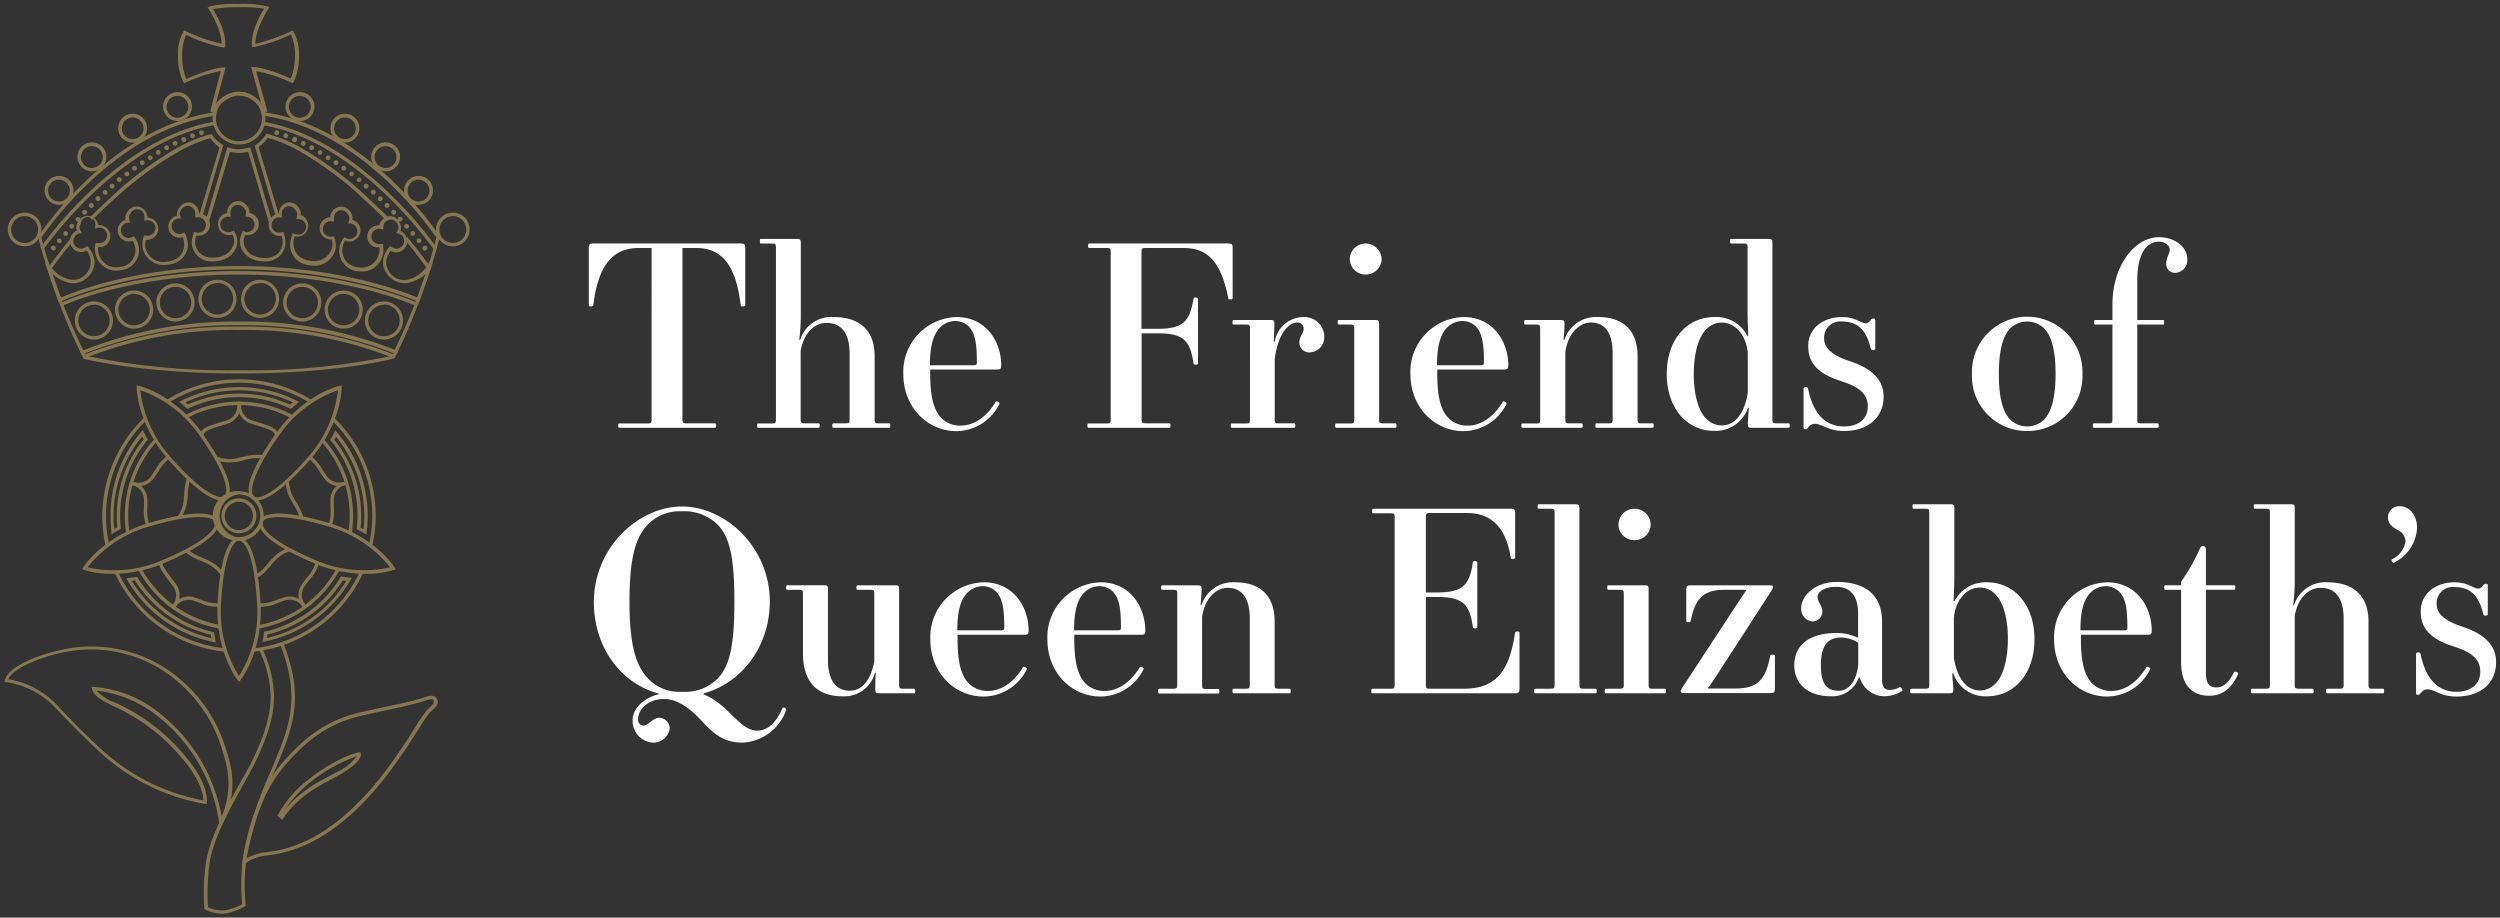 <?xml version="1.0" encoding="utf-8"?>
<svg id="Layer_1" data-name="Layer 1" xmlns="http://www.w3.org/2000/svg" viewBox="0 0 346 127"><rect x="0" y="0" width="346" height="127" fill="#333333" stroke="none"/><defs><style>.cls-1{fill:#fff;}.cls-2{fill:#87764e;}.cls-3{fill:none;}</style></defs><title>qe-left-logo-white</title><path class="cls-1" d="M85.76,58.61h3.83c.52,0,.59-.07.59-.59V34.32H88.4c-3.68,0-5.62,2.5-6.28,7.89a.36.36,0,0,1-.35.21c-.14,0-.28-.07-.28-.21V34.32c0-.49.1-.62.59-.62h20.47c.48,0,.59.13.59.62v7.89c0,.17-.18.21-.32.21s-.27,0-.31-.21c-.66-5.39-2.5-7.89-6.18-7.89H94.45V58c0,.52.07.59.59.59H98.9c.14,0,.21,0,.21.31s-.07.31-.21.31H85.76c-.14,0-.2,0-.2-.31S85.62,58.61,85.76,58.61Z"/><path class="cls-1" d="M105,58.61h1.8c.52,0,.59-.07.59-.59V34.29c0-.53-.07-.59-.59-.59h-1.46c-.14,0-.17,0-.17-.32s0-.31.17-.31h4.9c.52,0,.59.07.59.59V44a27.21,27.21,0,0,1-.21,3l.11.07a4.53,4.53,0,0,1,4.65-3.19c3.69,0,5.67,1.94,5.67,5.38V58c0,.52.07.59.59.59H123c.14,0,.21,0,.21.31s-.07.31-.21.31h-7.61c-.13,0-.2,0-.2-.31s.07-.31.2-.31H117c.52,0,.59-.07.59-.59V49c0-3-1.22-4.31-3.2-4.31-1.81,0-3.2,1.6-3.58,3.89V58c0,.52.07.59.59.59h1.84c.14,0,.21,0,.21.31s-.07.31-.21.31H105c-.14,0-.21,0-.21-.31S104.84,58.61,105,58.61Z"/><path class="cls-1" d="M132.39,43.88c4,0,6.18,3.3,6.18,6.7,0,.45-.14.56-.55.56h-9.28v.62c0,3.37.56,5.11,1.6,6.15a3.67,3.67,0,0,0,2.57,1c2.26,0,3.93-1.67,4.9-3.3.1-.18.59.1.52.27a6.69,6.69,0,0,1-5.94,3.79c-4.07,0-7.37-3.34-7.37-7.89A7.58,7.58,0,0,1,132.39,43.88Zm-2.26,1.42c-1.11,1.11-1.43,3-1.43,5.25h5.88c.48,0,.62,0,.62-.39,0-2.77-.28-4.1-1.14-5a2.66,2.66,0,0,0-1.88-.73A3,3,0,0,0,130.13,45.3Z"/><path class="cls-1" d="M150.7,58.61h2.43c.52,0,.59-.07.59-.59V34.91c0-.52-.07-.59-.59-.59H150.8c-.14,0-.21,0-.21-.31s.07-.31.21-.31H170c.49,0,.6.13.6.62v6.92c0,.13-.07.2-.35.2s-.25-.1-.28-.27c-1-5-2.85-6.85-6.18-6.85h-5.22c-.52,0-.59.07-.59.59v10.6h2.19c3.58,0,4.48-1,5-4.1,0-.17.1-.24.28-.24s.35.07.35.2v8.9c0,.14-.07.21-.35.21s-.25-.11-.28-.28c-.49-3.13-1.39-4.07-5-4.07H158V58c0,.52.07.59.59.59h3.2c.14,0,.21,0,.21.31s-.07.31-.21.31H150.7c-.14,0-.21,0-.21-.31S150.56,58.61,150.7,58.61Z"/><path class="cls-1" d="M170.57,58.61h1.84c.52,0,.59-.07.59-.59V45.51c0-.52-.07-.59-.59-.59h-1.63c-.14,0-.21,0-.21-.31s.07-.32.21-.32h5c.52,0,.59.07.59.59v.18c0,.34-.07,1.7-.07,2.22l.11.07a4.08,4.08,0,0,1,3.92-3.47,2.76,2.76,0,0,1,2.95,2.67,2.1,2.1,0,0,1-2,2.22,1.36,1.36,0,0,1-1.45-1.35c0-.94.59-1.25.59-1.91a.82.82,0,0,0-.87-.87c-1.22,0-2.68,1.53-3.13,5.07V58c0,.52.07.59.59.59h2.05c.14,0,.21,0,.21.31s-.07.31-.21.31h-8.51c-.14,0-.21,0-.21-.31S170.43,58.61,170.57,58.61Z"/><path class="cls-1" d="M185,58.61h1.84c.52,0,.59-.07.59-.59V45.51c0-.52-.07-.59-.59-.59h-1.49c-.14,0-.21,0-.21-.31s.07-.32.21-.32h4.93c.52,0,.59.07.59.59V58c0,.52.07.59.59.59h1.6c.14,0,.21,0,.21.31s-.07.31-.21.31H185c-.14,0-.21,0-.21-.31S184.88,58.61,185,58.61ZM189,33.7a2.23,2.23,0,0,1,2.22,2.18A2.2,2.2,0,0,1,189,38a2.18,2.18,0,0,1-2.19-2.16A2.2,2.2,0,0,1,189,33.7Z"/><path class="cls-1" d="M202.57,43.88c4,0,6.18,3.3,6.18,6.7,0,.45-.14.56-.55.56h-9.28v.62c0,3.37.55,5.11,1.6,6.15a3.65,3.65,0,0,0,2.57,1c2.26,0,3.92-1.67,4.9-3.3.1-.18.59.1.52.27a6.69,6.69,0,0,1-5.94,3.79c-4.07,0-7.37-3.34-7.37-7.89A7.58,7.58,0,0,1,202.57,43.88Zm-2.26,1.42c-1.11,1.11-1.43,3-1.43,5.25h5.88c.48,0,.62,0,.62-.39,0-2.77-.28-4.1-1.15-5a2.62,2.62,0,0,0-1.87-.73A3,3,0,0,0,200.31,45.3Z"/><path class="cls-1" d="M210.73,58.61h1.84c.52,0,.59-.07.59-.59V45.51c0-.52-.07-.59-.59-.59h-1.42c-.14,0-.21,0-.21-.31s.07-.32.21-.32h4.79c.52,0,.59.07.59.59s-.07,1.43-.14,2.12l.11.07a4.61,4.61,0,0,1,4.69-3.19c3.51,0,5.45,1.91,5.45,5.38V58c0,.52.07.59.59.59h1.43c.14,0,.21,0,.21.31s-.07.31-.21.31H221c-.13,0-.2,0-.2-.31s.07-.31.2-.31h1.6c.52,0,.59-.07.59-.59V48.88c0-3.13-1.32-4.24-3-4.24s-3.17,1.6-3.55,4V58c0,.52.07.59.59.59h1.6c.14,0,.21,0,.21.31s-.07.31-.21.31h-8.06c-.14,0-.21,0-.21-.31S210.59,58.61,210.73,58.61Z"/><path class="cls-1" d="M237.27,43.88a4.84,4.84,0,0,1,4.59,2.64l.1-.07c0-.35-.1-2.09-.1-3.44V34.29c0-.53-.07-.59-.59-.59h-1.63c-.14,0-.21,0-.21-.32s.07-.31.21-.31h5.07c.52,0,.59.07.59.59V58c0,.52.07.59.59.59h1.6c.14,0,.21,0,.21.31s-.07.31-.21.31h-5c-.52,0-.59-.07-.59-.59,0-.24.1-1.6.14-2.15l-.11-.07a4.7,4.7,0,0,1-4.69,3.23c-3.75,0-6.56-3.09-6.56-7.89S233.52,43.88,237.27,43.88Zm-1.18,14a2.94,2.94,0,0,0,2.19,1c1.88,0,3.16-1.71,3.61-4.49V48.88c-.17-2.33-1.63-4.24-3.61-4.24a3,3,0,0,0-2.19,1c-.87.87-1.67,2.92-1.67,6.15S235.22,57,236.09,57.91Z"/><path class="cls-1" d="M254.92,43.88c1.88,0,2.64.86,3.27.86.35,0,.48-.17.73-.45a.43.43,0,0,1,.38-.21c.17,0,.24.11.24.28v3.89c0,.11-.14.21-.31.21s-.28-.07-.31-.21c-.63-2.6-1.81-3.75-4-3.75a2.23,2.23,0,0,0-2.46,2.33c0,1.11.73,2.22,3.47,3.13,3.41,1.11,4.76,2.78,4.76,4.93,0,2.78-2,4.76-5.49,4.76-2.22,0-3-1-4.06-1a1.14,1.14,0,0,0-.91.55.43.43,0,0,1-.38.21c-.17,0-.24-.1-.24-.28V53.78c0-.11.1-.21.31-.21s.28.1.31.21c.7,3.37,2.29,5.24,5,5.24,2.05,0,3.27-1.11,3.27-2.74s-.94-2.64-3.62-3.51c-3.19-1-4.62-2.47-4.62-4.83C250.23,45.37,252.42,43.88,254.92,43.88Z"/><path class="cls-1" d="M280.56,59.65a7.58,7.58,0,0,1-7.64-7.89,7.65,7.65,0,1,1,15.29,0A7.58,7.58,0,0,1,280.56,59.65Zm-2.33-1.56a3.38,3.38,0,0,0,4.66,0c1-1.05,1.6-3,1.6-6.33s-.56-5.28-1.6-6.32a3.36,3.36,0,0,0-4.66,0c-1,1-1.59,3-1.59,6.32S277.19,57,278.23,58.09Z"/><path class="cls-1" d="M301.1,37.76a1.2,1.2,0,0,1-1.29-1.25c0-1,.49-1.36.49-1.95s-.66-1.11-1.5-1.11c-1.7,0-3,1.64-3,5.35v5.49h3.51c.14,0,.21,0,.21.32s-.07.31-.21.31h-3.51V58c0,.52.07.59.59.59h2.16c.14,0,.21,0,.21.31s-.07.31-.21.31h-8.69c-.14,0-.21,0-.21-.31s.07-.31.21-.31h1.91c.52,0,.59-.07.59-.59V44.92h-2.32c-.14,0-.21,0-.21-.31s.07-.32.21-.32h2.32V42.21c0-5.63,3.2-9.38,6.43-9.38,2.26,0,3.93,1.39,3.93,3A1.77,1.77,0,0,1,301.1,37.76Z"/><path class="cls-1" d="M94.38,70.1c6,0,12.16,5.63,12.16,13.13,0,6.36-4,11.36-9.21,12.75h.07v.14c3.48,1.36,4.9,5,7.4,5,1.74,0,2.82-1.57,3.48-3.1.1-.24.62,0,.52.25a6.75,6.75,0,0,1-6,4.51c-2.26,0-3.68-.83-5.53-2.84-1.45-1.6-3.33-3.2-5.35-3.2-2.29,0-3.61,1.49-3.61,2.81a.78.78,0,0,0,.73.87c.69,0,1.32-1.08,2.19-1.08a1.5,1.5,0,0,1,1.46,1.5,2.3,2.3,0,0,1-2.26,1.94,3,3,0,0,1-2.88-3.05c0-1.81,1.73-3.2,3.64-3.65V96h0c-5.28-1.42-9-6.39-9-12.72C82.22,75.73,88.4,70.1,94.38,70.1ZM89.72,93.93a5.87,5.87,0,0,0,4.66,1.81A6.38,6.38,0,0,0,99.24,94c1.78-1.77,2.4-4.73,2.4-10.74s-.62-9-2.4-10.73a6.63,6.63,0,0,0-4.86-1.77,6.24,6.24,0,0,0-4.66,1.77c-1.77,1.77-2.6,4.72-2.6,10.73S88,92.16,89.72,93.93Z"/><path class="cls-1" d="M109,81h5c.52,0,.59.07.59.59v9.76c0,2.89,1.18,4.24,3,4.24s2.92-1.56,3.41-4V82.23c0-.53-.07-.6-.59-.6h-1.67c-.14,0-.21,0-.21-.31s.07-.31.21-.31h5.11c.52,0,.59.07.59.59V94.73c0,.52.07.59.59.59h1.42c.14,0,.21,0,.21.32s-.07.31-.21.31h-4.72c-.52,0-.59-.1-.59-.59,0-.28,0-1.46.07-2.22l-.11-.07a4.35,4.35,0,0,1-4.45,3.3c-3.61,0-5.52-2-5.52-6V82.23c0-.53-.07-.6-.59-.6H109c-.14,0-.21,0-.21-.31S108.9,81,109,81Z"/><path class="cls-1" d="M136.17,80.59c4,0,6.19,3.3,6.19,6.71,0,.45-.14.55-.56.55h-9.27v.63c0,3.37.55,5.11,1.59,6.15a3.73,3.73,0,0,0,2.58,1c2.25,0,3.92-1.67,4.89-3.3.11-.17.6.11.53.28a6.71,6.71,0,0,1-6,3.79c-4.06,0-7.36-3.34-7.36-7.89A7.58,7.58,0,0,1,136.17,80.59ZM133.92,82c-1.12,1.11-1.43,3-1.43,5.24h5.87c.49,0,.63,0,.63-.38,0-2.78-.28-4.1-1.15-5a2.66,2.66,0,0,0-1.87-.73A3,3,0,0,0,133.92,82Z"/><path class="cls-1" d="M152.33,80.59c4,0,6.18,3.3,6.18,6.71,0,.45-.13.55-.55.55h-9.28v.63c0,3.37.56,5.11,1.6,6.15a3.7,3.7,0,0,0,2.57,1c2.26,0,3.93-1.67,4.9-3.3.1-.17.59.11.52.28a6.7,6.7,0,0,1-5.94,3.79c-4.07,0-7.37-3.34-7.37-7.89A7.59,7.59,0,0,1,152.33,80.59ZM150.07,82c-1.11,1.11-1.42,3-1.42,5.24h5.87c.48,0,.62,0,.62-.38,0-2.78-.27-4.1-1.14-5a2.69,2.69,0,0,0-1.88-.73A3,3,0,0,0,150.07,82Z"/><path class="cls-1" d="M160.49,95.32h1.84c.53,0,.6-.07.6-.59V82.23c0-.53-.07-.6-.6-.6h-1.42c-.14,0-.21,0-.21-.31s.07-.31.21-.31h4.8c.52,0,.59.07.59.59s-.07,1.42-.14,2.12l.1.07a4.62,4.62,0,0,1,4.69-3.2c3.51,0,5.46,1.91,5.46,5.39v8.75c0,.52.07.59.59.59h1.42c.14,0,.21,0,.21.32s-.07.31-.21.31h-7.64c-.14,0-.21,0-.21-.31s.07-.32.21-.32h1.6c.52,0,.59-.07.59-.59V85.6c0-3.13-1.32-4.24-3.06-4.24s-3.16,1.6-3.54,4v9.41c0,.52.06.59.59.59h1.59c.14,0,.21,0,.21.32s-.07.31-.21.31h-8.06c-.14,0-.21,0-.21-.31S160.35,95.32,160.49,95.32Z"/><path class="cls-1" d="M190,95.32h2.43c.52,0,.59-.07.59-.59V71.63c0-.52-.07-.59-.59-.59h-2.33c-.14,0-.2,0-.2-.31s.06-.32.2-.32h19c.49,0,.6.14.6.63v6.11c0,.14-.07.21-.35.21s-.25-.07-.28-.24C208.4,72.84,206.25,71,203,71h-5.07c-.52,0-.59.07-.59.59V82h1.49c3.58,0,4.55-1,5-4.1,0-.18.11-.25.28-.25s.35.07.35.21v8.9c0,.14-.07.21-.35.21s-.24-.11-.28-.28c-.45-3.13-1.42-4.07-5-4.07h-1.49V94.73c0,.52.07.59.59.59h4.65c4.38,0,6.29-2.32,7.09-7.67a.28.28,0,0,1,.31-.25c.28,0,.32.07.32.21v7.71c0,.49-.11.63-.59.63H190c-.14,0-.21,0-.21-.31S189.85,95.32,190,95.32Z"/><path class="cls-1" d="M212.57,95.32h2c.52,0,.59-.07.59-.59V71c0-.52-.07-.59-.59-.59H213c-.13,0-.2,0-.2-.31s.07-.31.2-.31H218c.52,0,.59.07.59.59V94.73c0,.52.07.59.59.59h1.6c.14,0,.21,0,.21.32s-.07.31-.21.31h-8.24c-.14,0-.21,0-.21-.31S212.43,95.32,212.57,95.32Z"/><path class="cls-1" d="M222.3,95.32h1.84c.52,0,.59-.07.59-.59V82.23c0-.53-.07-.6-.59-.6h-1.49c-.14,0-.21,0-.21-.31s.07-.31.21-.31h4.93c.52,0,.59.07.59.59V94.73c0,.52.07.59.59.59h1.6c.14,0,.21,0,.21.32s-.07.31-.21.31H222.3c-.14,0-.21,0-.21-.31S222.16,95.32,222.3,95.32Zm3.93-24.91a2.23,2.23,0,0,1,2.22,2.19,2.2,2.2,0,0,1-2.22,2.16A2.18,2.18,0,0,1,224,72.6,2.2,2.2,0,0,1,226.23,70.41Z"/><path class="cls-1" d="M240.51,83.44c.31-.45.79-1.18,1.14-1.7l0-.11h-3.13c-3.06,0-4,1.64-4.52,4.28,0,.14-.07.21-.31.21s-.31-.07-.31-.21V81.53c0-.35.14-.52.48-.52H245c.42,0,.52.21.25.62L237.9,93c-.63.94-1,1.56-1.49,2.19l0,.1h3.86c3,0,4.1-1.28,4.72-4.48,0-.14.07-.21.32-.21s.34.07.34.21v4.59c0,.35-.14.52-.48.52H233c-.42,0-.49-.24-.25-.63Z"/><path class="cls-1" d="M254.16,87.61a6.9,6.9,0,0,1,3,.66V84.9c0-2.64-1.25-3.68-3-3.68s-2.61.73-2.61,1.42.66,1.11.66,2a1.35,1.35,0,0,1-1.42,1.36,1.73,1.73,0,0,1-1.5-1.88c0-1.7,2-3.58,4.87-3.58,4.24,0,6.32,2,6.32,5.49v8c0,1.11.42,1.46,1.11,1.46a3,3,0,0,0,1.32-.38c.18-.11.49.41.35.52a4.78,4.78,0,0,1-2.57.73,3.6,3.6,0,0,1-3.3-2.57h-.14a3.85,3.85,0,0,1-3.86,2.57c-3.5,0-5.07-2-5.07-4.35C248.39,89.21,250.48,87.61,254.16,87.61Zm.31,8c1.39,0,2.5-1.35,2.71-3.65v-3a4.55,4.55,0,0,0-2.36-.73c-1.7,0-2.81.94-2.81,3.82C252,94.7,252.87,95.6,254.47,95.6Z"/><path class="cls-1" d="M264.62,95.32h1.8c.52,0,.59-.07.59-.59V71c0-.52-.07-.59-.59-.59h-1.53c-.14,0-.2,0-.2-.31s.06-.31.2-.31h5c.52,0,.59.07.59.59v9.34c0,.94-.07,2.82-.1,3.44l.1.07A4.88,4.88,0,0,1,275,80.59c3.75,0,6.57,3.09,6.57,7.89s-2.82,7.89-6.57,7.89a4.7,4.7,0,0,1-4.69-3.23l-.11.06c0,.56.14,1.92.14,2.16,0,.52-.07.59-.59.59h-5.17c-.14,0-.21,0-.21-.31S264.48,95.32,264.62,95.32Zm11.6-13a2.91,2.91,0,0,0-2.19-1c-2,0-3.44,1.91-3.61,4.24v5.52c.45,2.78,1.74,4.48,3.61,4.48a3,3,0,0,0,2.19-1c.87-.87,1.67-2.92,1.67-6.15S277.09,83.2,276.22,82.33Z"/><path class="cls-1" d="M291.61,80.59c4,0,6.19,3.3,6.19,6.71,0,.45-.14.55-.56.55H288v.63c0,3.37.56,5.11,1.6,6.15a3.72,3.72,0,0,0,2.57,1c2.26,0,3.93-1.67,4.9-3.3.11-.17.59.11.52.28a6.69,6.69,0,0,1-5.94,3.79c-4.06,0-7.36-3.34-7.36-7.89A7.58,7.58,0,0,1,291.61,80.59ZM289.35,82c-1.11,1.11-1.42,3-1.42,5.24h5.87c.49,0,.63,0,.63-.38,0-2.78-.28-4.1-1.15-5a2.69,2.69,0,0,0-1.88-.73A3,3,0,0,0,289.35,82Z"/><path class="cls-1" d="M299.74,81h2.12V80.7a.57.57,0,0,1,.14-.39A25.78,25.78,0,0,0,304.43,76c.17-.35.24-.42.45-.42s.42.07.42.59V81h3.86c.14,0,.2,0,.2.31s-.06.31-.2.31H305.3V93.14c0,1.52.52,2,1.46,2s1.67-.63,2.43-2.09c.11-.21.66,0,.56.24-.94,2.09-2.26,3-4,3-2.47,0-3.89-1.57-3.89-4.69V81.63h-2.12c-.14,0-.21,0-.21-.31S299.6,81,299.74,81Z"/><path class="cls-1" d="M311.76,95.32h1.81c.52,0,.59-.07.59-.59V71c0-.52-.07-.59-.59-.59h-1.46c-.14,0-.18,0-.18-.31s0-.31.18-.31H317c.52,0,.59.07.59.59V80.66a29.81,29.81,0,0,1-.21,3.06l.1.07a4.55,4.55,0,0,1,4.66-3.2c3.68,0,5.66,2,5.66,5.39v8.75c0,.52.07.59.59.59h1.36c.14,0,.21,0,.21.32s-.07.31-.21.31h-7.61c-.14,0-.21,0-.21-.31s.07-.32.21-.32h1.63c.52,0,.59-.07.59-.59V85.67c0-3-1.21-4.31-3.19-4.31-1.81,0-3.2,1.6-3.58,3.89v9.48c0,.52.07.59.59.59H320c.14,0,.21,0,.21.32s-.07.31-.21.31h-8.27c-.14,0-.21,0-.21-.31S311.62,95.32,311.76,95.32Z"/><path class="cls-1" d="M332.15,70.06c1.32,0,2.37,1.22,2.37,3a5.68,5.68,0,0,1-3.23,4.83c-.18.11-.39-.41-.25-.48a3.26,3.26,0,0,0,1.88-2.51,1.78,1.78,0,0,0-1.11-1.56c-1-.55-1.32-1.11-1.32-1.7A1.56,1.56,0,0,1,332.15,70.06Z"/><path class="cls-1" d="M339.69,80.59c1.88,0,2.64.87,3.27.87.35,0,.49-.17.73-.45a.43.43,0,0,1,.38-.21c.18,0,.24.11.24.28V85c0,.1-.13.21-.31.21s-.28-.07-.31-.21c-.63-2.61-1.81-3.75-4-3.75a2.23,2.23,0,0,0-2.46,2.33c0,1.11.73,2.22,3.47,3.12,3.41,1.11,4.76,2.78,4.76,4.94,0,2.78-2,4.76-5.49,4.76-2.22,0-3-1-4.06-1-.35,0-.59.18-.91.56a.43.43,0,0,1-.38.21c-.17,0-.24-.11-.24-.28V90.49c0-.1.1-.2.31-.2s.28.1.31.2c.7,3.38,2.3,5.25,5,5.25,2,0,3.27-1.11,3.27-2.74s-.94-2.64-3.62-3.51c-3.19-1-4.62-2.47-4.62-4.83C335,82.09,337.19,80.59,339.69,80.59Z"/><path class="cls-2" d="M33.08,20a3.65,3.65,0,1,1,3.65-3.65A3.64,3.64,0,0,1,33.08,20Zm0-6.82a3.18,3.18,0,1,0,3.17,3.17A3.18,3.18,0,0,0,33.08,13.22Z"/><path class="cls-2" d="M41.52,16.75a2,2,0,1,1,2-2A2,2,0,0,1,41.52,16.75Zm0-3.48A1.51,1.51,0,1,0,43,14.78,1.51,1.51,0,0,0,41.52,13.27Z"/><path class="cls-2" d="M47.74,19.74a2,2,0,1,1,2-2A2,2,0,0,1,47.74,19.74Zm0-3.48a1.5,1.5,0,1,0,1.5,1.5A1.51,1.51,0,0,0,47.74,16.26Z"/><path class="cls-2" d="M53.37,23.71a2,2,0,1,1,2-2A2,2,0,0,1,53.37,23.71Zm0-3.48a1.51,1.51,0,1,0,1.5,1.51A1.51,1.51,0,0,0,53.37,20.23Z"/><path class="cls-2" d="M57.93,28.35a2,2,0,1,1,2-2A2,2,0,0,1,57.93,28.35Zm0-3.48a1.51,1.51,0,1,0,1.5,1.51A1.51,1.51,0,0,0,57.93,24.87Z"/><path class="cls-2" d="M62.68,34.09A2.33,2.33,0,1,1,65,31.76,2.33,2.33,0,0,1,62.68,34.09Zm0-4.18a1.86,1.86,0,1,0,1.85,1.85A1.85,1.85,0,0,0,62.68,29.91Z"/><path class="cls-2" d="M8.17,28.35a2,2,0,1,1,2-2A2,2,0,0,1,8.17,28.35Zm0-3.48a1.51,1.51,0,1,0,1.5,1.51A1.51,1.51,0,0,0,8.17,24.87Z"/><path class="cls-2" d="M3.42,34.09a2.33,2.33,0,1,1,2.32-2.33A2.33,2.33,0,0,1,3.42,34.09Zm0-4.18a1.86,1.86,0,1,0,1.85,1.85A1.86,1.86,0,0,0,3.42,29.91Z"/><path class="cls-2" d="M24.57,16.75a2,2,0,1,1,2-2A2,2,0,0,1,24.57,16.75Zm0-3.48a1.51,1.51,0,1,0,1.5,1.51A1.51,1.51,0,0,0,24.57,13.27Z"/><path class="cls-2" d="M18.36,19.74a2,2,0,1,1,2-2A2,2,0,0,1,18.36,19.74Zm0-3.48a1.5,1.5,0,1,0,1.5,1.5A1.51,1.51,0,0,0,18.36,16.26Z"/><path class="cls-2" d="M12.72,23.71a2,2,0,1,1,2-2A2,2,0,0,1,12.72,23.71Zm0-3.48a1.51,1.51,0,1,0,1.5,1.51A1.51,1.51,0,0,0,12.72,20.23Z"/><path class="cls-2" d="M11.19,48.87S9.46,45.4,8,41.37a81.67,81.67,0,0,1-2.7-8.46l0-.1,0-.08c.1-.15,9.87-15.12,24.35-17.17l.07.47C16,18,6.54,31.69,5.73,32.9A81.54,81.54,0,0,0,8.4,41.2a81,81,0,0,0,3.22,7.45Z"/><path class="cls-2" d="M33.32,51.69h-.45c-13.18,0-21.1-2-21.18-2l-.1,0-.51-1,.22-.11A57.31,57.31,0,0,1,33,44.5h.29a57,57,0,0,1,21.59,4l.23.1-.51,1-.11,0C54.37,49.69,46.49,51.69,33.32,51.69ZM11.91,49.25a96.7,96.7,0,0,0,21,2h.45a95.34,95.34,0,0,0,20.9-2l.19-.38A57.56,57.56,0,0,0,33.24,45H33a57.42,57.42,0,0,0-21.22,3.9Z"/><path class="cls-2" d="M11.78,49.55l-.2-.43A56.35,56.35,0,0,1,33,45.2h.29a56,56,0,0,1,21.29,3.89l-.19.43a55.86,55.86,0,0,0-21.1-3.85H33A55.74,55.74,0,0,0,11.78,49.55Z"/><path class="cls-2" d="M54.94,48.87l-.43-.22a81,81,0,0,0,3.22-7.45,77.39,77.39,0,0,0,2.66-8.3C59.58,31.69,50.13,18,36.43,16l.07-.47c14.48,2,24.25,17,24.35,17.17l0,.08,0,.1a81.67,81.67,0,0,1-2.7,8.46C56.67,45.4,55,48.83,54.94,48.87Z"/><path class="cls-2" d="M7.19,34.6a.33.33,0,0,0,.46-.06.32.32,0,0,0-.06-.46.33.33,0,1,0-.4.52Z"/><path class="cls-2" d="M8,33.56a.33.33,0,0,0,.47,0,.34.34,0,0,0-.05-.47.33.33,0,1,0-.42.51Z"/><path class="cls-2" d="M8.84,32.54a.33.33,0,1,0,.42-.5.33.33,0,0,0-.42.5Z"/><path class="cls-2" d="M9.7,31.55a.33.33,0,0,0,.47,0,.34.34,0,0,0,0-.47.33.33,0,0,0-.47,0A.32.32,0,0,0,9.7,31.55Z"/><path class="cls-2" d="M10.58,30.56a.33.33,0,0,0,.47,0,.34.34,0,0,0-.5-.45A.32.32,0,0,0,10.58,30.56Z"/><path class="cls-2" d="M11.48,29.6a.33.33,0,1,0,0-.47A.33.33,0,0,0,11.48,29.6Z"/><path class="cls-2" d="M12.4,28.66a.33.33,0,1,0,.47-.46.32.32,0,0,0-.47,0A.33.33,0,0,0,12.4,28.66Z"/><path class="cls-2" d="M13.34,27.74a.34.34,0,0,0,.47,0,.33.33,0,0,0,0-.47.33.33,0,1,0-.48.45Z"/><path class="cls-2" d="M14.3,26.84a.33.33,0,1,0,.48-.45.32.32,0,0,0-.46,0A.34.34,0,0,0,14.3,26.84Z"/><path class="cls-2" d="M15.28,26a.33.33,0,1,0,0-.47A.33.33,0,0,0,15.28,26Z"/><path class="cls-2" d="M16.28,25.1a.34.34,0,0,0,.47,0,.34.34,0,0,0-.43-.52A.32.32,0,0,0,16.28,25.1Z"/><path class="cls-2" d="M17.31,24.28a.33.33,0,1,0,.52-.41.33.33,0,0,0-.47-.06A.33.33,0,0,0,17.31,24.28Z"/><path class="cls-2" d="M18.35,23.47a.35.35,0,0,0,.47.08.33.33,0,0,0,.07-.46.34.34,0,0,0-.47-.08A.32.32,0,0,0,18.35,23.47Z"/><path class="cls-2" d="M19.42,22.71a.33.33,0,1,0,.54-.38.32.32,0,0,0-.46-.09A.34.34,0,0,0,19.42,22.71Z"/><path class="cls-2" d="M20.51,22a.33.33,0,0,0,.46.11.32.32,0,0,0,.1-.45.33.33,0,0,0-.46-.11A.32.32,0,0,0,20.51,22Z"/><path class="cls-2" d="M21.63,21.27a.32.32,0,0,0,.45.11.35.35,0,0,0,.11-.46.33.33,0,0,0-.45-.12A.35.35,0,0,0,21.63,21.27Z"/><path class="cls-2" d="M22.77,20.61a.34.34,0,0,0,.45.14.33.33,0,0,0,.13-.45.32.32,0,0,0-.45-.14A.33.33,0,0,0,22.77,20.61Z"/><path class="cls-2" d="M23.93,20a.33.33,0,0,0,.44.15.34.34,0,0,0,.15-.45.33.33,0,0,0-.44-.16A.35.35,0,0,0,23.93,20Z"/><path class="cls-2" d="M25.13,19.43a.33.33,0,1,0,.6-.26.34.34,0,0,0-.44-.18A.33.33,0,0,0,25.13,19.43Z"/><path class="cls-2" d="M26.33,18.9a.35.35,0,0,0,.43.2.32.32,0,0,0,.19-.42.33.33,0,0,0-.43-.21A.33.33,0,0,0,26.33,18.9Z"/><path class="cls-2" d="M27.58,18.47a.33.33,0,0,0,.41.22.34.34,0,0,0,.21-.43.33.33,0,0,0-.41-.22A.33.33,0,0,0,27.58,18.47Z"/><path class="cls-2" d="M59,34.6a.33.33,0,1,0-.4-.52.32.32,0,0,0-.07.46A.34.34,0,0,0,59,34.6Z"/><path class="cls-2" d="M58.2,33.56a.33.33,0,1,0-.42-.51.34.34,0,0,0-.05.47A.33.33,0,0,0,58.2,33.56Z"/><path class="cls-2" d="M57.36,32.54a.32.32,0,0,0,0-.46.33.33,0,1,0,0,.46Z"/><path class="cls-2" d="M56.5,31.55a.33.33,0,1,0-.47,0A.33.33,0,0,0,56.5,31.55Z"/><path class="cls-2" d="M55.62,30.56a.31.31,0,0,0,0-.46.33.33,0,1,0,0,.46Z"/><path class="cls-2" d="M54.72,29.6a.33.33,0,1,0-.47,0A.33.33,0,0,0,54.72,29.6Z"/><path class="cls-2" d="M53.8,28.66a.33.33,0,0,0,0-.47.32.32,0,0,0-.47,0,.33.33,0,1,0,.47.46Z"/><path class="cls-2" d="M52.86,27.74a.33.33,0,1,0-.48-.45.33.33,0,0,0,0,.47A.34.34,0,0,0,52.86,27.74Z"/><path class="cls-2" d="M51.9,26.84a.34.34,0,0,0,0-.48.33.33,0,0,0-.47,0,.34.34,0,0,0,0,.47A.33.33,0,0,0,51.9,26.84Z"/><path class="cls-2" d="M50.92,26a.34.34,0,0,0,0-.47.34.34,0,1,0,0,.47Z"/><path class="cls-2" d="M49.92,25.1a.34.34,0,0,0,0-.47.34.34,0,0,0-.43.52A.34.34,0,0,0,49.92,25.1Z"/><path class="cls-2" d="M48.89,24.28a.34.34,0,0,0,0-.47.33.33,0,0,0-.47.06.34.34,0,0,0,.05.47A.35.35,0,0,0,48.89,24.28Z"/><path class="cls-2" d="M47.85,23.47a.32.32,0,0,0-.07-.46.34.34,0,0,0-.47.08.32.32,0,0,0,.07.46A.35.35,0,0,0,47.85,23.47Z"/><path class="cls-2" d="M46.77,22.71a.33.33,0,0,0-.08-.47.31.31,0,0,0-.45.09.33.33,0,0,0,.07.46A.32.32,0,0,0,46.77,22.71Z"/><path class="cls-2" d="M45.68,22a.31.31,0,0,0-.09-.45.33.33,0,0,0-.46.11.32.32,0,0,0,.09.45A.33.33,0,0,0,45.68,22Z"/><path class="cls-2" d="M44.57,21.27a.36.36,0,0,0-.11-.47.34.34,0,0,0-.34.58A.32.32,0,0,0,44.57,21.27Z"/><path class="cls-2" d="M43.43,20.61a.33.33,0,0,0-.13-.45.33.33,0,0,0-.46.14.34.34,0,0,0,.14.45A.35.35,0,0,0,43.43,20.61Z"/><path class="cls-2" d="M42.26,20a.34.34,0,0,0-.14-.46.32.32,0,0,0-.44.16.34.34,0,0,0,.14.45A.32.32,0,0,0,42.26,20Z"/><path class="cls-2" d="M41.07,19.43a.33.33,0,1,0-.6-.26.33.33,0,1,0,.6.26Z"/><path class="cls-2" d="M39.86,18.9a.32.32,0,0,0-.18-.43.33.33,0,0,0-.43.21.32.32,0,0,0,.19.42A.33.33,0,0,0,39.86,18.9Z"/><path class="cls-2" d="M38.62,18.47a.33.33,0,0,0-.21-.43.33.33,0,0,0-.41.22.34.34,0,0,0,.2.43A.34.34,0,0,0,38.62,18.47Z"/><path class="cls-2" d="M12.76,30.45l-.34-.34s3.71-3.67,5.81-5.32a48.27,48.27,0,0,1,6.3-4.32,19.93,19.93,0,0,1,4.61-1.9l.17,0,.09.14A4.24,4.24,0,0,0,30.76,20l.15.1L28,30l-.45-.14,2.83-9.46a4.79,4.79,0,0,1-1.26-1.28,19.49,19.49,0,0,0-4.34,1.82,48.14,48.14,0,0,0-6.23,4.27C16.44,26.8,12.79,30.41,12.76,30.45Z"/><path class="cls-2" d="M60.05,34.55c-.1-.14-10.2-14.83-23.61-17.23l.09-.47c13.6,2.44,23.81,17.29,23.92,17.44Z"/><path class="cls-2" d="M6,34.55l-.39-.26c.1-.15,10.32-15,23.92-17.44l.08.47C16.22,19.72,6.12,34.41,6,34.55Z"/><path class="cls-2" d="M53.39,30.45s-3.69-3.65-5.77-5.29a48.84,48.84,0,0,0-6.23-4.27,19.49,19.49,0,0,0-4.34-1.82,4.65,4.65,0,0,1-1.26,1.28l2.83,9.46-.46.14-2.92-9.81.15-.1a4.45,4.45,0,0,0,1.36-1.37l.09-.14.17,0a19.73,19.73,0,0,1,4.6,1.9,49,49,0,0,1,6.31,4.32c2.1,1.65,5.77,5.28,5.8,5.32Z"/><path class="cls-2" d="M53.14,47a2.64,2.64,0,1,1,2.64-2.64A2.65,2.65,0,0,1,53.14,47Zm0-4.81a2.17,2.17,0,1,0,2.17,2.17A2.17,2.17,0,0,0,53.14,42.14Z"/><path class="cls-2" d="M47.56,45.49a2.64,2.64,0,1,1,2.64-2.64A2.64,2.64,0,0,1,47.56,45.49Zm0-4.81a2.17,2.17,0,1,0,2.16,2.17A2.17,2.17,0,0,0,47.56,40.68Z"/><path class="cls-2" d="M41.83,44.5a2.64,2.64,0,1,1,2.64-2.63A2.64,2.64,0,0,1,41.83,44.5Zm0-4.8A2.17,2.17,0,1,0,44,41.87,2.17,2.17,0,0,0,41.83,39.7Z"/><path class="cls-2" d="M36,44a2.64,2.64,0,1,1,2.64-2.64A2.65,2.65,0,0,1,36,44Zm0-4.81a2.17,2.17,0,1,0,2.17,2.17A2.17,2.17,0,0,0,36,39.16Z"/><path class="cls-2" d="M13,47a2.64,2.64,0,1,1,2.64-2.64A2.65,2.65,0,0,1,13,47Zm0-4.81a2.17,2.17,0,1,0,2.17,2.17A2.17,2.17,0,0,0,13,42.17Z"/><path class="cls-2" d="M18.57,45.49a2.64,2.64,0,1,1,2.63-2.64A2.64,2.64,0,0,1,18.57,45.49Zm0-4.81a2.17,2.17,0,1,0,2.16,2.17A2.17,2.17,0,0,0,18.57,40.68Z"/><path class="cls-2" d="M24.29,44.5a2.64,2.64,0,1,1,2.64-2.63A2.64,2.64,0,0,1,24.29,44.5Zm0-4.8a2.17,2.17,0,1,0,2.17,2.17A2.17,2.17,0,0,0,24.29,39.7Z"/><path class="cls-2" d="M30.1,44a2.64,2.64,0,1,1,2.64-2.64A2.65,2.65,0,0,1,30.1,44Zm0-4.81a2.17,2.17,0,1,0,2.17,2.17A2.17,2.17,0,0,0,30.1,39.16Z"/><path class="cls-2" d="M57.54,42.33C57.45,42.29,48.2,38,33,38S8.71,42.28,8.62,42.33l-.2-.43c.09,0,9.16-4.39,24.53-4.39s24.7,4.35,24.79,4.39Z"/><circle class="cls-3" cx="33.06" cy="38.9" r="0.57"/><circle class="cls-3" cx="33.06" cy="43.61" r="0.57"/><circle class="cls-3" cx="39.21" cy="39.07" r="0.57"/><circle class="cls-3" cx="45.19" cy="39.82" r="0.57"/><circle class="cls-3" cx="51.01" cy="41.02" r="0.57"/><circle class="cls-3" cx="56.72" cy="42.9" r="0.57"/><circle class="cls-3" cx="9.39" cy="42.97" r="0.57"/><circle class="cls-3" cx="44.26" cy="44.66" r="0.57"/><circle class="cls-3" cx="49.71" cy="45.94" r="0.57"/><circle class="cls-3" cx="54.92" cy="47.6" r="0.57"/><circle class="cls-3" cx="38.67" cy="43.94" r="0.57"/><circle class="cls-3" cx="26.93" cy="39.07" r="0.57"/><circle class="cls-3" cx="20.95" cy="39.82" r="0.57"/><circle class="cls-3" cx="15.14" cy="41.02" r="0.57"/><circle class="cls-3" cx="21.88" cy="44.66" r="0.57"/><circle class="cls-3" cx="16.44" cy="45.94" r="0.57"/><circle class="cls-3" cx="11.44" cy="47.53" r="0.57"/><circle class="cls-3" cx="27.47" cy="43.94" r="0.57"/><path class="cls-2" d="M29.5,15.61l-.37-.16,0-.21,1.43-5.4a19.89,19.89,0,0,0-4.89,1.6l-.2.09-.1-.19a7.76,7.76,0,0,1-.73-3.6,6.13,6.13,0,0,1,.74-3.36l.11-.17.19.09a24.36,24.36,0,0,0,5,1.76c0-.57-.18-2.19-1.81-4.82L28.73,1,29,.89a15.08,15.08,0,0,1,4-.34,14.85,14.85,0,0,1,4,.34l.3.09-.17.26c-1.63,2.63-1.8,4.25-1.8,4.82a24.36,24.36,0,0,0,5-1.76l.18-.09.12.17a6.13,6.13,0,0,1,.74,3.36,7.76,7.76,0,0,1-.73,3.6l-.11.19-.19-.09a20.24,20.24,0,0,0-4.89-1.6l1.56,5.57-.36.2-.21-.25c-1.25-1.77-2.48-2.14-3.29-2.14S31,13.6,29.66,15.4Zm1.42-6.28h.3l-1.33,5a4.3,4.3,0,0,1,3.19-1.62,4.11,4.11,0,0,1,3.06,1.57l-1.39-5h.31c.06,0,1.53,0,5.19,1.59a8.3,8.3,0,0,0,.57-3.18,6.48,6.48,0,0,0-.56-2.92,22,22,0,0,1-5.17,1.75l-.22,0,0-.22c0-.07-.31-1.78,1.68-5.11A19.69,19.69,0,0,0,33,1a19.69,19.69,0,0,0-3.52.25c2,3.33,1.69,5,1.68,5.11l0,.22-.23,0a22.35,22.35,0,0,1-5.17-1.75,6.68,6.68,0,0,0-.55,2.92,8.3,8.3,0,0,0,.57,3.18C29.39,9.35,30.85,9.33,30.92,9.33Z"/><path class="cls-2" d="M7,37.39l-.39-.27S8,35.17,9.77,33l.37.31C8.32,35.46,7,37.38,7,37.39Z"/><path class="cls-2" d="M59.28,37.39S57.8,35.28,56,33.13l.36-.31c1.83,2.17,3.32,4.28,3.33,4.3Z"/><path class="cls-2" d="M28.92,30.69l-.46-.14,3-10.16.22.05a6.7,6.7,0,0,0,1.34.22,8.25,8.25,0,0,0,1.39-.22l.22-.06,3,10.14-.46.13L34.34,21a6.93,6.93,0,0,1-1.28.18A7.58,7.58,0,0,1,31.82,21Z"/><path class="cls-2" d="M8.13,41.85l-1.9-5.47v0l.45-.15h0a4.15,4.15,0,0,0,2.7,2.37,2.3,2.3,0,0,0,2.17-.35,2.55,2.55,0,0,0,1-1.83A2.66,2.66,0,0,0,12,34.68a2.31,2.31,0,0,1-.38.15,1.48,1.48,0,0,1-1.16-.16,1.52,1.52,0,0,1-.72-.94,1.56,1.56,0,0,1,.89-1.81,1.42,1.42,0,0,1,.14-1.17,1.49,1.49,0,0,1,2.81.29.5.5,0,0,1,0,.12,1.47,1.47,0,0,1,.93.2,1.55,1.55,0,0,1,.55,2.11,1.53,1.53,0,0,1-.94.71,2,2,0,0,1-.54,0,2.59,2.59,0,0,0,.79,2.14,2.38,2.38,0,0,0,2.08.64,2.34,2.34,0,0,0,2.29-2.38,2.5,2.5,0,0,0-.38-1.26,1.38,1.38,0,0,1-.4.1,1.54,1.54,0,0,1-.6-3,1.44,1.44,0,0,1,.3-1.15,1.53,1.53,0,0,1,1.14-.69A1.55,1.55,0,0,1,20.41,30a.41.41,0,0,1,0,.12,1.53,1.53,0,0,1,1.48,1.34,1.55,1.55,0,0,1-1.35,1.72,2.08,2.08,0,0,1-.35,0,2.87,2.87,0,0,0-.09,1,2.55,2.55,0,0,0,2.45,2.08h.09c2.09-.07,2.7-1.2,2.84-2.14a3,3,0,0,0-.17-1.29,1.8,1.8,0,0,1-.36.06,1.54,1.54,0,0,1-1.65-1.42,1.56,1.56,0,0,1,1.2-1.62,1.41,1.41,0,0,1,.35-1.13A1.52,1.52,0,0,1,26,28a1.55,1.55,0,0,1,1.53,1.43v.12a1.53,1.53,0,0,1,0,3.06,1.12,1.12,0,0,1-.37,0,3.69,3.69,0,0,0-.16.95,2.24,2.24,0,0,0,.67,1.47,2.43,2.43,0,0,0,1.71.63c2.39,0,2.87-1.53,3-2a2,2,0,0,0-.21-1.2,1.31,1.31,0,0,1-.48.08,1.54,1.54,0,0,1-.24-3.06.45.45,0,0,1,0-.11,1.55,1.55,0,0,1,1.43-1.54,1.51,1.51,0,0,1,1.22.55,1.43,1.43,0,0,1,.43,1.1,1.54,1.54,0,0,1-.23,3.06,1.58,1.58,0,0,1-.38,0,2,2,0,0,0-.17,1.16c.08.46.54,2,3,2a2.49,2.49,0,0,0,1.72-.63,2.27,2.27,0,0,0,.66-1.47,3.63,3.63,0,0,0-.15-.95,1.53,1.53,0,0,1-.38,0,1.54,1.54,0,0,1,0-3.07v-.11A1.56,1.56,0,0,1,40.08,28a1.51,1.51,0,0,1,1.17.63,1.37,1.37,0,0,1,.35,1.13,1.54,1.54,0,0,1-.44,3,1.91,1.91,0,0,1-.37-.06,3.08,3.08,0,0,0-.17,1.29c.15.94.75,2.07,2.84,2.14A2.53,2.53,0,0,0,46,34.13a3,3,0,0,0-.1-1h-.34a1.57,1.57,0,0,1-1-.58,1.55,1.55,0,0,1,1.16-2.49.37.37,0,0,1,0-.11,1.54,1.54,0,0,1,1.53-1.36h.07a1.57,1.57,0,0,1,1.15.69,1.42,1.42,0,0,1,.29,1.15,1.46,1.46,0,0,1,.8.53,1.52,1.52,0,0,1,.32,1.14,1.57,1.57,0,0,1-.58,1,1.54,1.54,0,0,1-1.14.31,1.32,1.32,0,0,1-.39-.1,2.4,2.4,0,0,0-.39,1.26A2.34,2.34,0,0,0,49.65,37a2.37,2.37,0,0,0,2.08-.64,2.59,2.59,0,0,0,.79-2.14,2,2,0,0,1-.54,0,1.56,1.56,0,0,1-.94-.71,1.5,1.5,0,0,1-.16-1.17,1.55,1.55,0,0,1,1.64-1.15s0-.07,0-.11a1.56,1.56,0,0,1,1.77-1.13,1.52,1.52,0,0,1,1,.84,1.35,1.35,0,0,1,.14,1.17,1.56,1.56,0,0,1,.89,1.81,1.52,1.52,0,0,1-.72.94,1.48,1.48,0,0,1-1.16.16,2.31,2.31,0,0,1-.38-.15,2.72,2.72,0,0,0-.61,1.73,2.59,2.59,0,0,0,1.05,1.83h0a2.33,2.33,0,0,0,2.21.34,4.18,4.18,0,0,0,2.64-2.3l.05-.13.45.15a.88.88,0,0,1,0,.15L58,41.83l-.24-.12c-.1,0-9.55-4.42-24.8-4.42S8.47,41.69,8.37,41.73Zm-.86-3.94,1.14,3.28C10,40.5,19,36.82,33,36.82s23.19,3.68,24.76,4.36l1.14-3.27a4.91,4.91,0,0,1-2,1.13,2.8,2.8,0,0,1-2.65-.44h0A3,3,0,0,1,53,36.43a3.29,3.29,0,0,1,.87-2.23l.14-.14.17.11a1.21,1.21,0,0,0,.41.2,1,1,0,0,0,.8-.11,1,1,0,0,0,.5-.65,1.06,1.06,0,0,0-.76-1.3l-.32-.07L55,32a.9.9,0,0,0,0-1,1,1,0,0,0-.71-.59,1.07,1.07,0,0,0-1.22.78,1.14,1.14,0,0,0,0,.28v.31l-.3-.08a1.06,1.06,0,0,0-1.33.75,1.06,1.06,0,0,0,.76,1.3,1.84,1.84,0,0,0,.58,0l.22,0,.05.22c0,.09,0,.18,0,.25a3.07,3.07,0,0,1-.93,2.55,2.85,2.85,0,0,1-2.48.77,2.82,2.82,0,0,1-2.09-4.56l.13-.16.17.1a1,1,0,0,0,.41.14,1.07,1.07,0,0,0,.79-.22,1.07,1.07,0,0,0-.53-1.9l-.33,0,.08-.3a.88.88,0,0,0-.15-1,1,1,0,0,0-1.89.44.9.9,0,0,0,0,.28l0,.33-.33-.06a1.07,1.07,0,0,0-1.21.92,1,1,0,0,0,.22.79,1.09,1.09,0,0,0,.71.4,1.35,1.35,0,0,0,.4,0l.22-.06.06.22a4.14,4.14,0,0,1,.17,1.39,3,3,0,0,1-3,2.49c-2.54-.08-3.15-1.63-3.29-2.54a3.54,3.54,0,0,1,.28-1.75l.09-.24.23.11a1.77,1.77,0,0,0,.43.11,1.09,1.09,0,0,0,1.15-1,1.07,1.07,0,0,0-1-1.14H41l.06-.3a.9.9,0,0,0-.2-1A1,1,0,0,0,39,29.5a.94.94,0,0,0,0,.28l.06.31-.32,0a1.06,1.06,0,1,0-.18,2.12,1.39,1.39,0,0,0,.42-.06l.22-.07.08.22a4.7,4.7,0,0,1,.23,1.31,2.75,2.75,0,0,1-.8,1.81,2.89,2.89,0,0,1-2.06.76c-2.2,0-3.21-1.24-3.42-2.37a2.66,2.66,0,0,1,.3-1.65l.1-.2.21.09a1.15,1.15,0,0,0,.41.08,1.07,1.07,0,0,0,0-2.13H34l0-.31a.89.89,0,0,0-.28-.94,1.08,1.08,0,0,0-.83-.4,1.07,1.07,0,0,0-1,1.07.93.93,0,0,0,0,.27L32,30h-.33a1.07,1.07,0,1,0,0,2.13,1,1,0,0,0,.48-.12l.19-.1.12.18a2.57,2.57,0,0,1,.36,1.72c-.11.55-.68,2.34-3.42,2.37a2.87,2.87,0,0,1-2.06-.76,2.75,2.75,0,0,1-.8-1.81,4.4,4.4,0,0,1,.24-1.31l.07-.22.23.07a1.07,1.07,0,0,0,.41.06,1.08,1.08,0,0,0,1-1.14,1.07,1.07,0,0,0-1.14-1l-.32,0,0-.3a1.47,1.47,0,0,0,0-.28,1.08,1.08,0,0,0-1.06-1,1.09,1.09,0,0,0-.81.45.92.92,0,0,0-.2,1l.11.3h-.32a1.07,1.07,0,0,0-1,1.14,1.09,1.09,0,0,0,1.15,1,1.62,1.62,0,0,0,.43-.11l.23-.11.09.24A3.43,3.43,0,0,1,26,34.14c-.14.91-.75,2.46-3.29,2.54a3,3,0,0,1-3-2.5,3.75,3.75,0,0,1,.15-1.37l.06-.2.2,0a2.38,2.38,0,0,0,.44,0,1.11,1.11,0,0,0,.72-.4,1.07,1.07,0,0,0,.21-.79,1,1,0,0,0-.4-.71,1.09,1.09,0,0,0-.78-.22l-.33.06,0-.32a.9.9,0,0,0,0-.28,1,1,0,0,0-1.89-.44.9.9,0,0,0-.15,1l.12.3-.32,0a1.08,1.08,0,0,0-1,1.19,1.06,1.06,0,0,0,.41.71,1,1,0,0,0,.78.22,1,1,0,0,0,.41-.14l.18-.1.13.16a2.92,2.92,0,0,1,.59,1.72,2.79,2.79,0,0,1-2.68,2.84,2.83,2.83,0,0,1-2.48-.77,3,3,0,0,1-.94-2.55c0-.07,0-.16.05-.25l.05-.22.22,0a1.77,1.77,0,0,0,.57,0,1.08,1.08,0,0,0,.77-1.3,1.07,1.07,0,0,0-1.3-.77l-.31.09,0-.3a1.14,1.14,0,0,0,0-.28A1,1,0,0,0,11.18,31a.87.87,0,0,0,0,1l.16.29L11,32.3a1.09,1.09,0,0,0-.81,1.31,1.06,1.06,0,0,0,.5.65,1,1,0,0,0,.8.11,1.2,1.2,0,0,0,.42-.2l.16-.11.14.14a3.29,3.29,0,0,1,.87,2.23,3,3,0,0,1-1.22,2.17,2.76,2.76,0,0,1-2.6.45A4.78,4.78,0,0,1,7.27,37.91Z"/><path class="cls-2" d="M30.68,126.45a5.52,5.52,0,0,1-2.28-.57l-.11-.06,0-.13a28.54,28.54,0,0,1,.18-6c.4-3.45,2.56-7.36,4.85-11.5L34,107c2.34-4.26,3.47-7.72,3.45-10.58a15.37,15.37,0,0,0-1.59-6.46l.42-.22a15.59,15.59,0,0,1,1.64,6.68c0,2.94-1.13,6.47-3.5,10.8l-.65,1.18c-2.27,4.11-4.41,8-4.8,11.34a30.82,30.82,0,0,0-.19,5.81,4.53,4.53,0,0,0,2.35.44,7.29,7.29,0,0,0,2.39-.85,26.91,26.91,0,0,1,.19-6.78,53.34,53.34,0,0,1,3.75-11.6l.32-.76c2.19-5.24,3.92-9.37,1-16.8l.44-.17c3,7.6,1.26,11.82-1,17.16l-.32.75a52.31,52.31,0,0,0-3.72,11.51A26.08,26.08,0,0,0,34,125.2l0,.16-.13.08a8.23,8.23,0,0,1-2.7,1Z"/><path class="cls-2" d="M33.48,119.91l.07-.63c0-.08,1-8.36,5.29-13.41,3.6-4.26,6.89-6.39,11.35-7.36l2.68-.58c2.57-.55,4.26-.91,5.2-1.21l.34-.11c.94-.31,1.75-.58,2.07.16s-.13,1-.64,1.51l-.38.37A19.35,19.35,0,0,0,58,100.8c-.9,1.41-2.14,3.36-3.67,5.45-8,10.91-14.83,11.81-17.42,12.15a5.45,5.45,0,0,0-.67.1,5.54,5.54,0,0,0-2.29,1ZM59.71,96.77a4.54,4.54,0,0,0-1.15.29l-.35.11c-1,.31-2.57.66-5.24,1.23L50.29,99c-4.35.94-7.56,3-11.09,7.2s-4.8,10.73-5.1,12.62a7.24,7.24,0,0,1,2-.76,5.68,5.68,0,0,1,.71-.11c2.53-.33,9.25-1.21,17.1-12,1.52-2.08,2.75-4,3.65-5.43a18.63,18.63,0,0,1,1.52-2.22c.14-.15.28-.27.4-.39.55-.52.65-.66.52-1A.32.32,0,0,0,59.71,96.77Z"/><path class="cls-2" d="M39.06,113.48l-.65-.6.09-.16a15.92,15.92,0,0,1,3.88-4.6c4.28-3.39,7.17-4,7.29-4l.22,0,.06.22c0,.18.11,1.2-3.16,3l-1.28.71a19.09,19.09,0,0,0-4.17,2.75,11.51,11.51,0,0,0-2.13,2.47Zm10.32-8.82a21.69,21.69,0,0,0-6.71,3.83,15.7,15.7,0,0,0-3.23,3.59A15.79,15.79,0,0,1,41,110.41a19.46,19.46,0,0,1,4.26-2.82l1.28-.7A7.4,7.4,0,0,0,49.38,104.66Z"/><path class="cls-2" d="M30.38,114.66l-.06-.84A22.74,22.74,0,0,0,22,99.26a16.69,16.69,0,0,0-8.63-3.68A6.46,6.46,0,0,0,16,97.27a27.07,27.07,0,0,1,9.9,7.7c3.08,3.73,2.74,6,2.72,6.07l0,.23-.23,0a28.84,28.84,0,0,1-15.14-7.72c-2-1.86-4.09-4-5.45-5.46a11.61,11.61,0,0,0-6.18-3.54c-.47-.1-.74-.13-.74-.13l-.27,0,.06-.27c.54-2.36,7-4.45,10.93-4.65a19,19,0,0,1,10.92,2.75,20.32,20.32,0,0,1,8.41,10.39,31.24,31.24,0,0,1,.9,3,12.07,12.07,0,0,1-1,8.31ZM12.68,95.07H13a16.38,16.38,0,0,1,9.3,3.81A23.45,23.45,0,0,1,30.68,113a11.66,11.66,0,0,0,.62-7.27,30.25,30.25,0,0,0-.89-3,19.81,19.81,0,0,0-8.2-10.14,18.44,18.44,0,0,0-10.65-2.68C7.62,90.12,2,92.1,1.15,94l.49.09a12.13,12.13,0,0,1,6.44,3.69c1.35,1.45,3.38,3.58,5.42,5.43a28.42,28.42,0,0,0,14.64,7.56c0-.64-.27-2.58-2.63-5.45a26.68,26.68,0,0,0-9.75-7.57c-1.6-.79-2.66-1.31-3-2.31Z"/><path class="cls-2" d="M30.61,69.25h-.05c-1,0-3.11-1-7-5.33h0C19,58.79,18.92,53.84,18.92,53.64v-.3l.29.06c.2.05,5.07,1.2,9,6.86,4,5.82,3.95,8,3.19,8.72A1,1,0,0,1,30.61,69.25ZM23.9,63.6c4.14,4.62,6,5.16,6.67,5.18a.69.69,0,0,0,.47-.14c.33-.32,1.06-1.88-3.24-8.11A16.69,16.69,0,0,0,19.41,54,17,17,0,0,0,23.9,63.6Z"/><path class="cls-2" d="M35.59,69.25a1,1,0,0,1-.77-.27c-.77-.76-.83-2.9,3.18-8.72,3.92-5.66,8.78-6.81,9-6.86l.28-.06v.3c0,.2,0,5.15-4.63,10.28h0c-3.9,4.35-6,5.3-7,5.33ZM46.78,54a16.69,16.69,0,0,0-8.39,6.58c-4.3,6.24-3.57,7.79-3.24,8.11a.69.69,0,0,0,.47.14c.63,0,2.53-.56,6.67-5.18h0A17,17,0,0,0,46.78,54Z"/><path class="cls-2" d="M15.57,79.42a12.65,12.65,0,0,1-3.93-.54l-.27-.1.15-.25c.11-.18,2.78-4.35,9.4-6.24,5.62-1.61,7.87-1.32,8.77-.79a1.08,1.08,0,0,1,.55.67c.24,1-.84,2.89-7.34,5.68A18.49,18.49,0,0,1,15.57,79.42Zm-3.46-.9a16.72,16.72,0,0,0,10.6-1.1c7-3,7.17-4.69,7.06-5.15a.62.62,0,0,0-.32-.36c-.54-.32-2.44-.87-8.4.84h0A16.84,16.84,0,0,0,12.11,78.52Z"/><path class="cls-2" d="M50.56,79.42a18.48,18.48,0,0,1-7.32-1.57c-6.5-2.79-7.58-4.63-7.34-5.68h0a1.08,1.08,0,0,1,.55-.67c.9-.53,3.15-.82,8.77.79,6.62,1.89,9.28,6.06,9.39,6.24l.16.25-.28.1A12.65,12.65,0,0,1,50.56,79.42Zm-14.2-7.15c-.1.46.1,2.16,7.07,5.15A16.72,16.72,0,0,0,54,78.52a16.94,16.94,0,0,0-8.94-5.77c-6-1.71-7.86-1.16-8.4-.84a.69.69,0,0,0-.33.36Z"/><path class="cls-2" d="M33.07,94.35l-.18-.23c-.13-.16-3.17-4.06-2.76-10.94.36-5.83,1.38-7.86,2.18-8.53a1,1,0,0,1,.81-.29c1.08.12,2.45,1.75,2.92,8.81.45,6.87-2.65,10.79-2.78,11ZM30.37,83.2h.24a17,17,0,0,0,2.46,10.35A16.58,16.58,0,0,0,35.56,83.2c-.49-7.56-2-8.32-2.49-8.37a.6.6,0,0,0-.45.19c-.48.4-1.64,2-2,8.19Z"/><path class="cls-2" d="M50.71,74l-.31-.19c-.26-.16-.55-.32-.86-.49l-.14-.07,0-.16c0-.56.08-1.12.08-1.66A16.46,16.46,0,0,0,45.81,61l-.1-.13.08-.14c.17-.31.33-.59.46-.85l.16-.32.23.27a17.84,17.84,0,0,1,4.25,11.55,16.46,16.46,0,0,1-.14,2.2Zm-.81-1,.42.24a15.71,15.71,0,0,0,.1-1.79,17.38,17.38,0,0,0-3.91-11l-.23.42A17,17,0,0,1,50,71.39C50,71.89,50,72.42,49.9,72.94Z"/><path class="cls-2" d="M40.23,56.59l-.14-.07a16.49,16.49,0,0,0-14,0l-.15.07-.12-.11c-.26-.24-.5-.45-.73-.64l-.28-.23.33-.17a17.71,17.71,0,0,1,7.93-1.86,17.53,17.53,0,0,1,8,1.88l.33.16-.28.24c-.23.19-.47.4-.73.64Zm-7.16-2.11A16.68,16.68,0,0,1,40.14,56l.36-.32a17.39,17.39,0,0,0-14.83,0L26,56A16.68,16.68,0,0,1,33.07,54.48Z"/><path class="cls-2" d="M36.3,88.92l.07-.36q.09-.44.18-1l0-.16.16,0A16.53,16.53,0,0,0,47.1,79.94l.09-.14.16,0,1,.15.35,0-.18.31a17.78,17.78,0,0,1-11.83,8.51ZM37,87.83c0,.17-.05.32-.08.47a17.34,17.34,0,0,0,11-7.9l-.47-.08A17,17,0,0,1,37,87.83Z"/><path class="cls-2" d="M15.43,74l0-.37a18.31,18.31,0,0,1-.14-2.2A17.83,17.83,0,0,1,19.53,59.8l.23-.27.16.32c.13.26.29.54.46.85l.08.14-.1.13a16.49,16.49,0,0,0-3.73,10.42,15.81,15.81,0,0,0,.09,1.66l0,.16-.14.07c-.32.17-.6.33-.86.49Zm4.23-13.58a17.38,17.38,0,0,0-3.94,11c0,.58,0,1.19.09,1.79l.42-.24c-.05-.53-.07-1-.07-1.55A16.9,16.9,0,0,1,19.89,60.8Z"/><path class="cls-2" d="M29.88,88.92l-.35-.07a17.82,17.82,0,0,1-11.88-8.52L17.47,80l.36,0,1-.15.16,0,.08.14a16.55,16.55,0,0,0,10.42,7.48l.16,0,0,.16c.05.35.11.67.17,1ZM18.24,80.4a17.35,17.35,0,0,0,11,7.91c0-.15-.05-.3-.08-.47a17,17,0,0,1-10.48-7.52Z"/><path class="cls-2" d="M27.75,60.47c-.27-1.11,1-1.48,2.68-2l.8-.25a2.11,2.11,0,0,0,1.6-2.3l.47-.07a2.6,2.6,0,0,1-1.93,2.82c-.28.09-.54.18-.8.25-1.66.51-2.52.81-2.36,1.44Z"/><path class="cls-2" d="M38.42,60.47,38,60.35c.16-.63-.7-.93-2.36-1.44l-.8-.25a2.63,2.63,0,0,1-1.93-2.82l.47.07a2.12,2.12,0,0,0,1.61,2.3l.79.25C37.45,59,38.69,59.36,38.42,60.47Z"/><path class="cls-2" d="M31.72,64a5,5,0,0,1-2-.4l.2-.44a4.85,4.85,0,0,0,2.89.26l.81-.18A6.61,6.61,0,0,1,36.42,63l-.09.46a6.13,6.13,0,0,0-2.59.24c-.28.07-.56.14-.83.19A7.12,7.12,0,0,1,31.72,64Z"/><path class="cls-2" d="M35.05,90.2l0-.47A18.46,18.46,0,0,0,49.86,79l.43.2a18.92,18.92,0,0,1-15.24,11Z"/><path class="cls-2" d="M51.52,75.56l-.46-.11a18.36,18.36,0,0,0-3.63-15.63,18.83,18.83,0,0,0-1.53-1.68l.33-.34a17.13,17.13,0,0,1,1.57,1.72A18.83,18.83,0,0,1,51.52,75.56Z"/><path class="cls-2" d="M42.88,55.77a18.52,18.52,0,0,0-19.6,0l-.25-.4a19,19,0,0,1,20.11,0Z"/><path class="cls-2" d="M14.61,75.56A19,19,0,0,1,20,57.76l.32.34a18.52,18.52,0,0,0-5.19,17.36Z"/><path class="cls-2" d="M31.12,90.2A19,19,0,0,1,15.87,79.27l.43-.2A18.46,18.46,0,0,0,31.17,89.73Z"/><path class="cls-2" d="M35.74,87l-.08-.47a15.35,15.35,0,0,0,10.91-7.85l.42.22A15.82,15.82,0,0,1,35.74,87Z"/><path class="cls-2" d="M48.68,73.81l-.47-.07a15.38,15.38,0,0,0-3.21-12c-.19-.23-.39-.46-.59-.68l.35-.32c.21.23.41.46.61.71A15.84,15.84,0,0,1,48.68,73.81Z"/><path class="cls-2" d="M40.32,57.89a15.26,15.26,0,0,0-14.49,0l-.22-.42a15.73,15.73,0,0,1,14.94,0Z"/><path class="cls-2" d="M17.46,73.81A15.7,15.7,0,0,1,21.4,60.74l.35.32a15.23,15.23,0,0,0-3.82,12.68Z"/><path class="cls-2" d="M30.42,87a15.79,15.79,0,0,1-9.65-5.67,15.57,15.57,0,0,1-1.62-2.43l.42-.23A14.75,14.75,0,0,0,21.14,81a15.34,15.34,0,0,0,9.36,5.49Z"/><path class="cls-2" d="M41.51,71.74a7.52,7.52,0,0,0-.89-1.93c-.15-.26-.3-.5-.42-.75a5.76,5.76,0,0,1-.68-2.54H40a5.15,5.15,0,0,0,.62,2.33c.12.23.26.47.41.72A8.19,8.19,0,0,1,42,71.62Z"/><path class="cls-2" d="M35.57,80l-.23-.41A6.8,6.8,0,0,0,37.07,78c.19-.23.37-.44.56-.64A5.61,5.61,0,0,1,40,75.8l.14.46A5,5,0,0,0,38,77.66c-.19.2-.36.41-.55.63A7,7,0,0,1,35.57,80Z"/><path class="cls-2" d="M30.56,79.6a5,5,0,0,0-2-1.65c-.24-.12-.5-.23-.76-.34a7.34,7.34,0,0,1-2.15-1.21l.32-.35a6.85,6.85,0,0,0,2,1.12l.79.35A5.6,5.6,0,0,1,31,79.33Z"/><path class="cls-2" d="M25,71.74l-.39-.27a5.08,5.08,0,0,0,.82-2.28c0-.26.05-.54.07-.82a7.82,7.82,0,0,1,.39-2.24l.45.17A7.18,7.18,0,0,0,26,68.4c0,.3-.05.58-.08.86A5.57,5.57,0,0,1,25,71.74Z"/><path class="cls-2" d="M46.92,67.27A2.58,2.58,0,0,1,44.73,66l-.47-.68a6.61,6.61,0,0,0-1.51-1.85l.23-.41a6.63,6.63,0,0,1,1.68,2c.14.22.3.45.46.68a2.12,2.12,0,0,0,2.68.86l.2.43A2.61,2.61,0,0,1,46.92,67.27Z"/><path class="cls-2" d="M45.9,72.8l-.41-.24a6.19,6.19,0,0,0,.24-2.42c0-.26,0-.54,0-.83a2.62,2.62,0,0,1,2.13-2.68l.07.47a2.12,2.12,0,0,0-1.73,2.21v.83A6.13,6.13,0,0,1,45.9,72.8Z"/><path class="cls-2" d="M42,84.12a2.64,2.64,0,0,1-.09-3.43l.5-.67a5.34,5.34,0,0,0,1.26-2.14h.48a5.34,5.34,0,0,1-1.37,2.42l-.49.66a2.11,2.11,0,0,0,.05,2.81Z"/><path class="cls-2" d="M41.94,84.07a2.15,2.15,0,0,0-2.66-.92l-.78.27a5.33,5.33,0,0,1-2.72.53l.13-.45A5.47,5.47,0,0,0,38.34,83l.79-.27a2.63,2.63,0,0,1,3.23,1.16Z"/><path class="cls-2" d="M24.24,84.1l-.42-.21A2.62,2.62,0,0,1,27,82.71l.79.27a5.44,5.44,0,0,0,2.43.52l.14.45a5.28,5.28,0,0,1-2.72-.52l-.79-.27A2.13,2.13,0,0,0,24.24,84.1Z"/><path class="cls-2" d="M24.18,84.14l-.34-.33a2.13,2.13,0,0,0,0-2.81l-.5-.66C22.56,79.28,22,78.51,22,77.86l.48,0c0,.48.55,1.23,1.27,2.17l.51.67A2.63,2.63,0,0,1,24.18,84.14Z"/><path class="cls-2" d="M20.25,72.8a6.24,6.24,0,0,1-.32-2.65v-.83a2.1,2.1,0,0,0-1.74-2.2l.07-.47a2.61,2.61,0,0,1,2.14,2.67c0,.28,0,.56,0,.83a6,6,0,0,0,.25,2.41Z"/><path class="cls-2" d="M19.2,67.28a2.9,2.9,0,0,1-1.07-.21l.2-.43A2.13,2.13,0,0,0,21,65.77l.46-.69a6.34,6.34,0,0,1,1.73-2l.21.42a6,6,0,0,0-1.54,1.87L21.4,66A2.59,2.59,0,0,1,19.2,67.28Z"/><path class="cls-2" d="M33.07,74.83l-.37,0A3.44,3.44,0,1,1,33.44,68a3.38,3.38,0,0,1,2.31,1.26h0a3.45,3.45,0,0,1-2.68,5.6Zm0-6.41a3,3,0,0,0-.32,5.91A3,3,0,0,0,36,71.7a3,3,0,0,0-.64-2.17h0A3,3,0,0,0,33.07,68.42Zm0,5.38a2.4,2.4,0,0,1-1.89-.9,2.43,2.43,0,0,1,.37-3.4,2.42,2.42,0,0,1,3.92,2.14,2.39,2.39,0,0,1-2.4,2.16Zm0-4.36a1.92,1.92,0,0,0-1.21.43A1.95,1.95,0,1,0,35,71.59a1.88,1.88,0,0,0-.42-1.42,1.92,1.92,0,0,0-1.3-.72Z"/></svg>